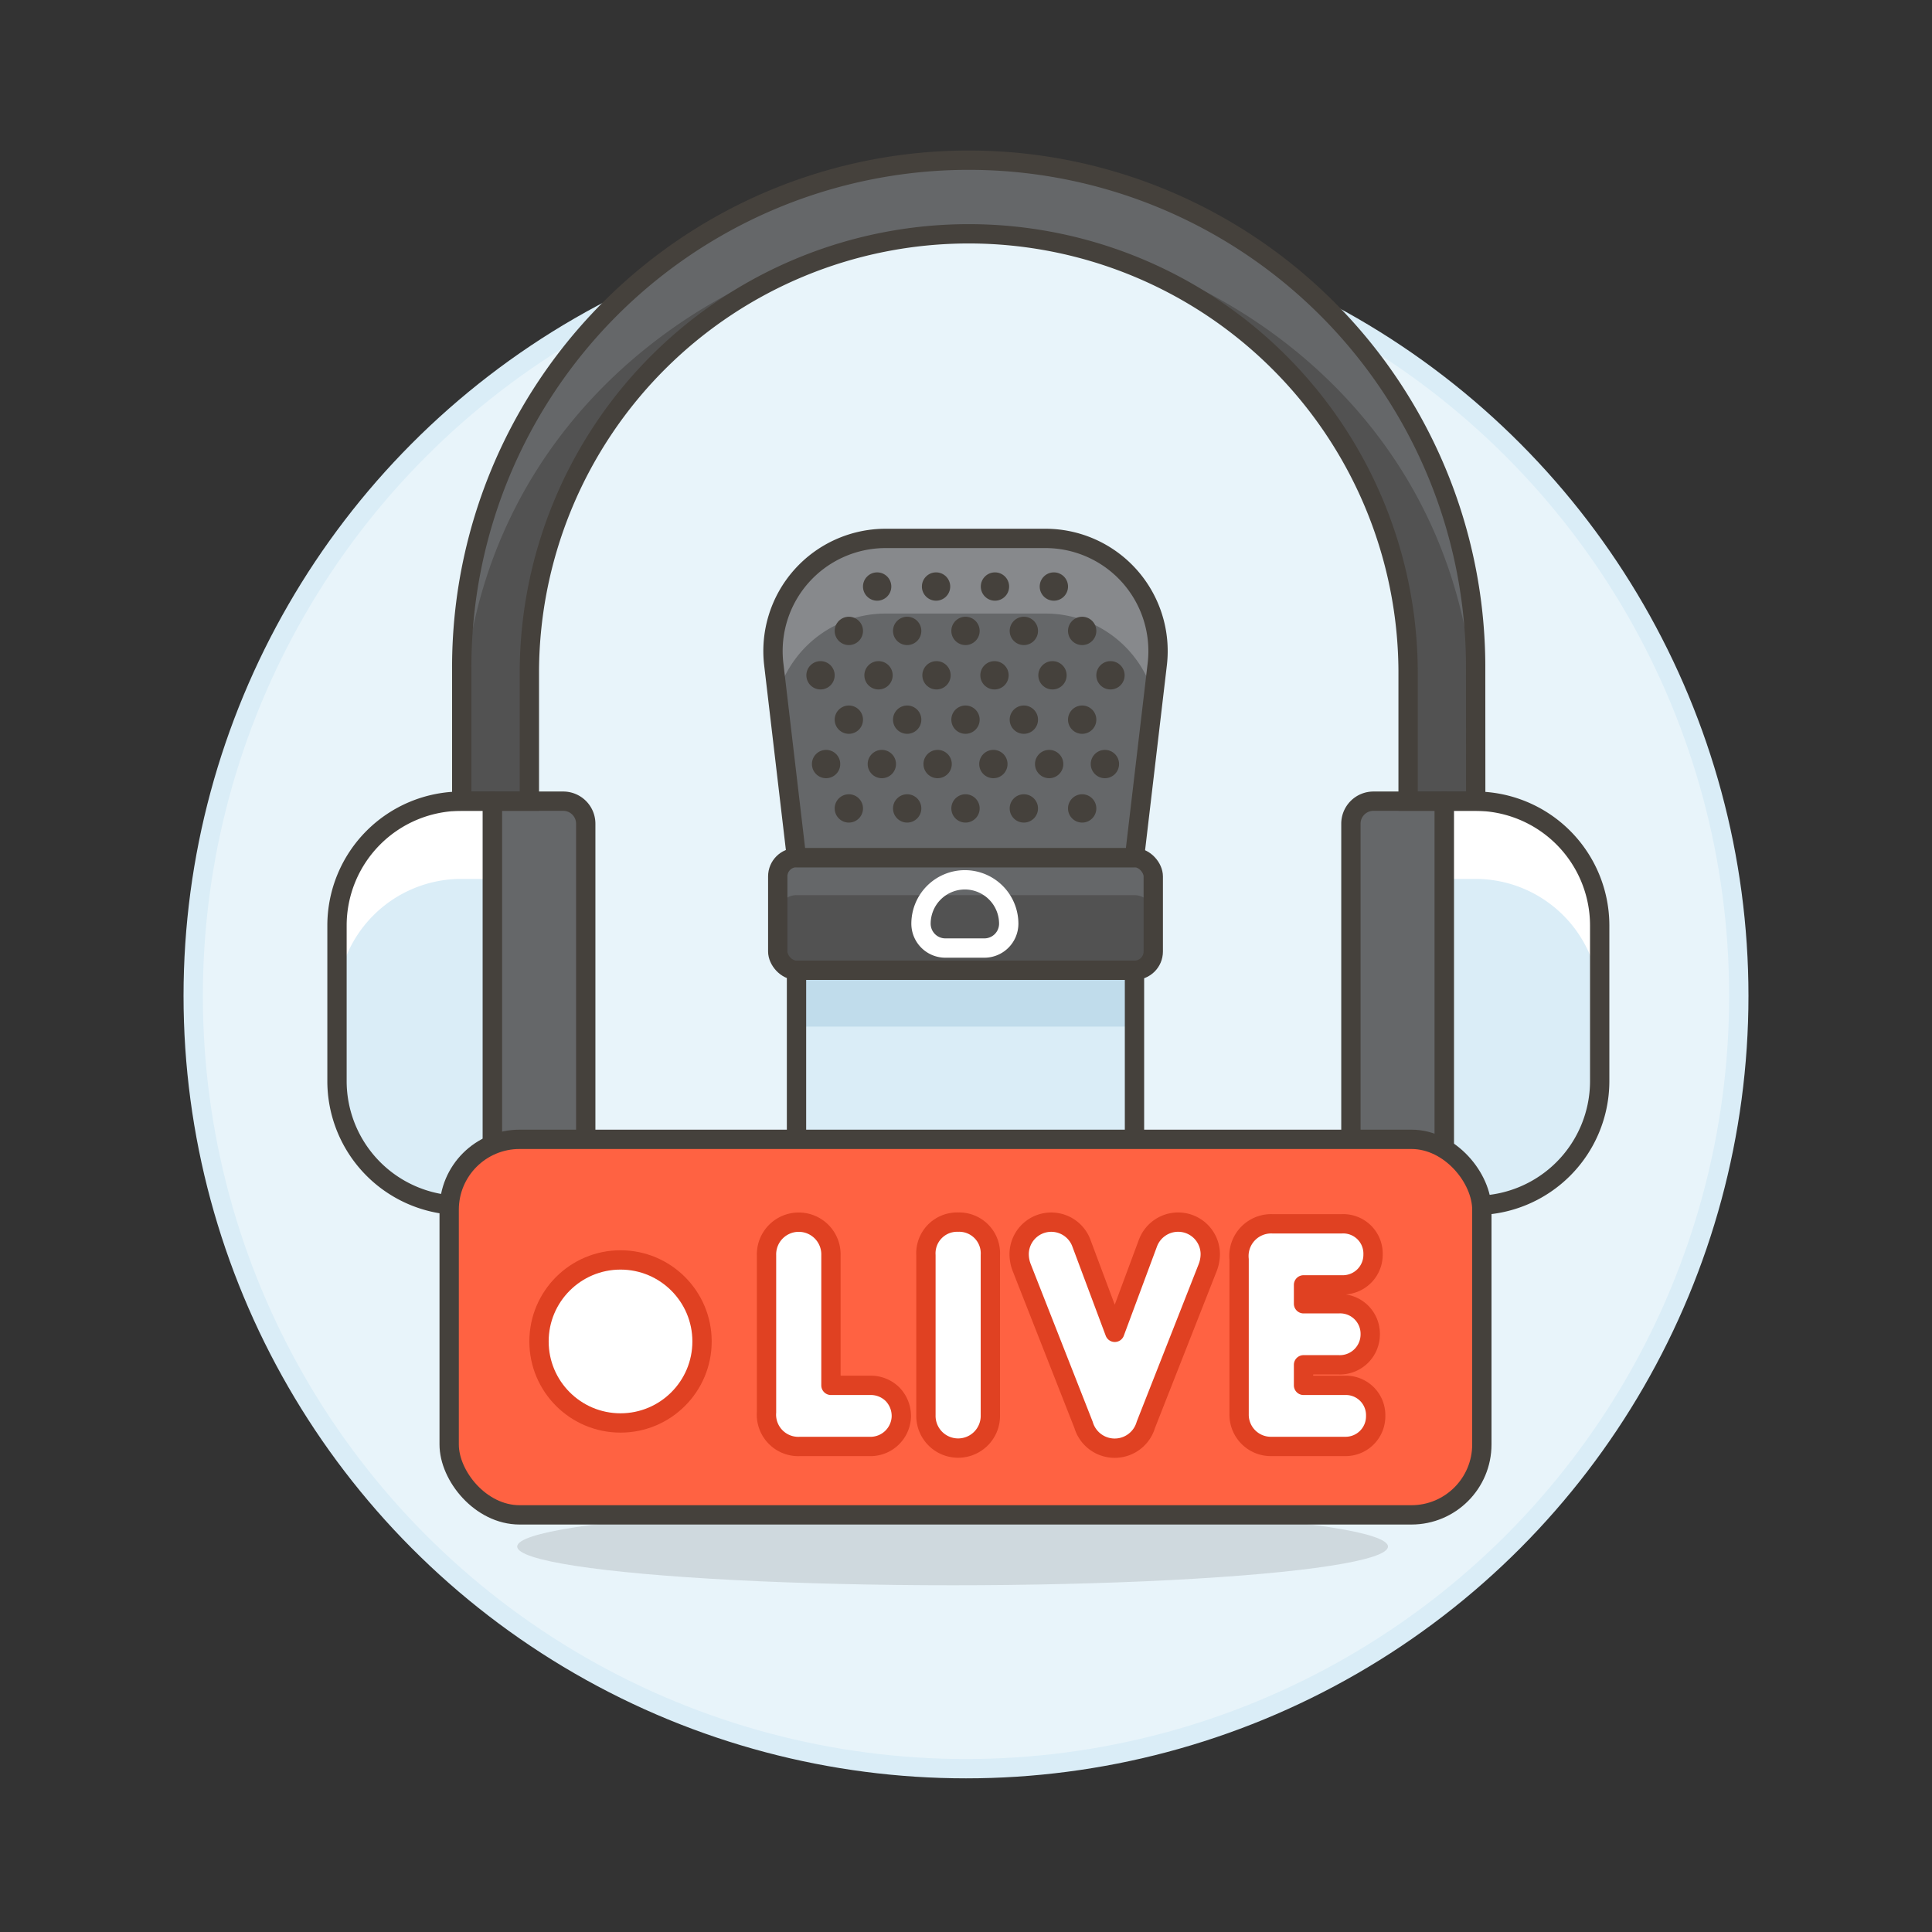 <svg xmlns="http://www.w3.org/2000/svg" viewBox="0 0 100 100"><rect x="0" y="0" width="100" height="100" fill="#333333" stroke="none"/><g class="nc-icon-wrapper"><defs/><circle class="a" cx="50" cy="51.547" r="40" fill="#e8f4fa" stroke="#daedf7" stroke-miterlimit="10"/><path class="b" d="M58.721 59.94a3.887 3.887 0 0 1-3.887 3.887h-9.719a3.888 3.888 0 0 1-3.888-3.887V44.39h17.494z" style="" fill="#daedf7"/><path class="c" d="M41.227 44.39h17.494v8.747H41.227z" style="" fill="#c0dceb"/><path class="d" d="M58.721 59.94a3.887 3.887 0 0 1-3.887 3.887h-9.719a3.888 3.888 0 0 1-3.888-3.887V44.39h17.494z" fill="none" stroke="#45413c" stroke-linecap="round" stroke-linejoin="round"/><rect class="e" x="40.256" y="44.39" width="19.437" height="5.831" rx=".972" style="" fill="#525252"/><path class="d" d="M40.256 59.94h19.437" fill="none" stroke="#45413c" stroke-linecap="round" stroke-linejoin="round"/><path class="f" d="M59.693 47.305v-1.944a.972.972 0 0 0-.972-.971H41.227a.971.971 0 0 0-.971.971v1.944a.969.969 0 0 1 .972-.972h17.496a.976.976 0 0 1 .972.972" style="" fill="#656769"/><rect class="d" x="40.256" y="44.39" width="19.437" height="5.831" rx=".972" fill="none" stroke="#45413c" stroke-linecap="round" stroke-linejoin="round"/><path class="g" d="M49.941 45.539a2.274 2.274 0 0 1 2.271 2.271 1.262 1.262 0 0 1-1.261 1.261h-2.019a1.262 1.262 0 0 1-1.261-1.261 2.274 2.274 0 0 1 2.27-2.271z" fill="none" stroke-linecap="round" stroke-linejoin="round" stroke="#fff"/><path class="f" d="M41.227 44.39h17.494L59.9 34.38a5.831 5.831 0 0 0-5.792-6.512h-8.267a5.831 5.831 0 0 0-5.791 6.512z" style="" fill="#656769"/><path class="h" d="M40.237 35.971l-.187-1.591a5.831 5.831 0 0 1 5.791-6.512h8.266A5.831 5.831 0 0 1 59.9 34.38l-.188 1.6a5.817 5.817 0 0 0-5.6-4.222h-8.271a5.814 5.814 0 0 0-4.354 1.954 5.936 5.936 0 0 0-1.25 2.259z" style="" fill="#87898c"/><path class="d" d="M41.227 44.39h17.494L59.9 34.38a5.831 5.831 0 0 0-5.792-6.512h-8.267a5.831 5.831 0 0 0-5.791 6.512z" fill="none" stroke="#45413c" stroke-linecap="round" stroke-linejoin="round"/><circle class="i" cx="54.548" cy="30.359" r=".733" style="" fill="#45413c"/><circle class="i" cx="51.499" cy="30.359" r=".733" style="" fill="#45413c"/><circle class="i" cx="48.45" cy="30.359" r=".733" style="" fill="#45413c"/><circle class="i" cx="45.401" cy="30.359" r=".733" style="" fill="#45413c"/><circle class="i" cx="56.013" cy="32.656" r=".733" style="" fill="#45413c"/><circle class="i" cx="52.994" cy="32.656" r=".733" style="" fill="#45413c"/><circle class="i" cx="49.974" cy="32.656" r=".733" style="" fill="#45413c"/><circle class="i" cx="46.955" cy="32.656" r=".733" style="" fill="#45413c"/><circle class="i" cx="43.936" cy="32.656" r=".733" style="" fill="#45413c"/><circle class="i" cx="57.478" cy="34.953" r=".733" style="" fill="#45413c"/><circle class="i" cx="54.476" cy="34.953" r=".733" style="" fill="#45413c"/><circle class="i" cx="51.475" cy="34.953" r=".733" style="" fill="#45413c"/><circle class="i" cx="48.473" cy="34.953" r=".733" style="" fill="#45413c"/><circle class="i" cx="45.472" cy="34.953" r=".733" style="" fill="#45413c"/><circle class="i" cx="42.47" cy="34.953" r=".733" style="" fill="#45413c"/><circle class="i" cx="57.19" cy="39.547" r=".733" style="" fill="#45413c"/><circle class="i" cx="54.304" cy="39.547" r=".733" style="" fill="#45413c"/><circle class="i" cx="51.417" cy="39.547" r=".733" style="" fill="#45413c"/><circle class="i" cx="48.531" cy="39.547" r=".733" style="" fill="#45413c"/><circle class="i" cx="45.644" cy="39.547" r=".733" style="" fill="#45413c"/><circle class="i" cx="42.758" cy="39.547" r=".733" style="" fill="#45413c"/><circle class="i" cx="56.013" cy="37.25" r=".733" style="" fill="#45413c"/><circle class="i" cx="52.994" cy="37.25" r=".733" style="" fill="#45413c"/><circle class="i" cx="49.974" cy="37.25" r=".733" style="" fill="#45413c"/><circle class="i" cx="43.936" cy="37.25" r=".733" style="" fill="#45413c"/><circle class="i" cx="46.955" cy="37.25" r=".733" style="" fill="#45413c"/><circle class="i" cx="56.013" cy="41.844" r=".733" style="" fill="#45413c"/><circle class="i" cx="52.994" cy="41.844" r=".733" style="" fill="#45413c"/><circle class="i" cx="49.974" cy="41.844" r=".733" style="" fill="#45413c"/><circle class="i" cx="46.955" cy="41.844" r=".733" style="" fill="#45413c"/><circle class="i" cx="43.936" cy="41.844" r=".733" style="" fill="#45413c"/><g><path class="e" d="M76.383 41.469h-3.5v-6.776a22.742 22.742 0 0 0-45.483 0v6.776h-3.5v-6.776a26.24 26.24 0 1 1 52.479 0z" style="" fill="#525252"/><path class="b" d="M17.443 55.953a6.437 6.437 0 0 0 6.437 6.438h1.609V41.469H23.88a6.438 6.438 0 0 0-6.437 6.437z" style="" fill="#daedf7"/><path class="j" d="M23.88 41.469a6.437 6.437 0 0 0-6.437 6.437v4.024a6.437 6.437 0 0 1 6.437-6.438h1.609v-4.023z" style="" fill="#fff"/><path class="d" d="M17.443 55.953a6.437 6.437 0 0 0 6.437 6.438h1.609V41.469H23.88a6.438 6.438 0 0 0-6.437 6.437z" fill="none" stroke="#45413c" stroke-linecap="round" stroke-linejoin="round"/><path class="b" d="M82.8 55.953a6.437 6.437 0 0 1-6.437 6.438h-1.612V41.469h1.609a6.438 6.438 0 0 1 6.44 6.437z" style="" fill="#daedf7"/><path class="j" d="M76.36 41.469a6.437 6.437 0 0 1 6.44 6.437v4.024a6.437 6.437 0 0 0-6.437-6.438h-1.612v-4.023z" style="" fill="#fff"/><path class="d" d="M82.8 55.953a6.437 6.437 0 0 1-6.437 6.438h-1.612V41.469h1.609a6.438 6.438 0 0 1 6.44 6.437z" fill="none" stroke="#45413c" stroke-linecap="round" stroke-linejoin="round"/><path class="k" d="M25.489 62.391h3.662a1.166 1.166 0 0 0 1.167-1.166v-18.59a1.166 1.166 0 0 0-1.167-1.166h-3.662z" stroke="#45413c" stroke-linecap="round" stroke-linejoin="round" fill="#656769"/><path class="k" d="M74.751 62.391h-3.662a1.166 1.166 0 0 1-1.166-1.166v-18.59a1.166 1.166 0 0 1 1.166-1.166h3.662z" stroke="#45413c" stroke-linecap="round" stroke-linejoin="round" fill="#656769"/><path class="f" d="M76.383 38.192v-3.5a26.24 26.24 0 1 0-52.479 0v3.5c0-17.082 14.631-26.24 26.239-26.24 11.411 0 26.24 8.886 26.24 26.24z" style="" fill="#656769"/><path class="l" d="M76.383 41.469h-3.5v-6.776a22.742 22.742 0 0 0-45.483 0v6.776h-3.5v-6.776a26.24 26.24 0 1 1 52.479 0z" stroke-miterlimit="10" fill="none" stroke="#45413c"/></g><ellipse class="m" cx="49.306" cy="80.049" rx="22.535" ry="2.004" fill="#45413c" opacity="0.15"/><g><rect class="n" x="23.249" y="58.972" width="53.451" height="19.437" rx="3.644" stroke-miterlimit="10" stroke="#45413c" fill="#ff6242"/><circle class="o" cx="32.118" cy="69.433" r="4.219" stroke-linecap="round" stroke-linejoin="round" fill="#fff" stroke="#e04122"/><path class="o" d="M45.028 71.706H43.01v-6.738a1.668 1.668 0 1 0-3.335 0V73.1a1.648 1.648 0 0 0 1.711 1.769h3.642a1.6 1.6 0 0 0 1.624-1.52 1.621 1.621 0 0 0-.443-1.171 1.592 1.592 0 0 0-1.181-.472z" stroke-linecap="round" stroke-linejoin="round" fill="#fff" stroke="#e04122"/><path class="o" d="M49.593 63.257a1.616 1.616 0 0 0-1.667 1.711v8.276a1.668 1.668 0 1 0 3.335 0v-8.276a1.617 1.617 0 0 0-1.668-1.711z" stroke-linecap="round" stroke-linejoin="round" fill="#fff" stroke="#e04122"/><path class="o" d="M60.945 63.257a1.671 1.671 0 0 0-1.529 1.088L57.7 68.961 55.956 64.3a1.663 1.663 0 0 0-3.205.583 1.93 1.93 0 0 0 .141.748l3.193 8.123a1.68 1.68 0 0 0 3.224-.006l3.194-8.12a1.958 1.958 0 0 0 .14-.745 1.664 1.664 0 0 0-1.698-1.626z" stroke-linecap="round" stroke-linejoin="round" fill="#fff" stroke="#e04122"/><path class="o" d="M69.591 71.706h-2.12v-1.064h1.814a1.575 1.575 0 0 0 1.638-1.58 1.557 1.557 0 0 0-1.638-1.58h-1.814v-.977h1.988a1.562 1.562 0 0 0 1.61-1.581 1.544 1.544 0 0 0-1.61-1.58h-3.612a1.668 1.668 0 0 0-1.711 1.842V73.2a1.644 1.644 0 0 0 1.7 1.667h3.759a1.56 1.56 0 0 0 1.61-1.579 1.545 1.545 0 0 0-1.614-1.582z" stroke-linecap="round" stroke-linejoin="round" fill="#fff" stroke="#e04122"/></g></g></svg>